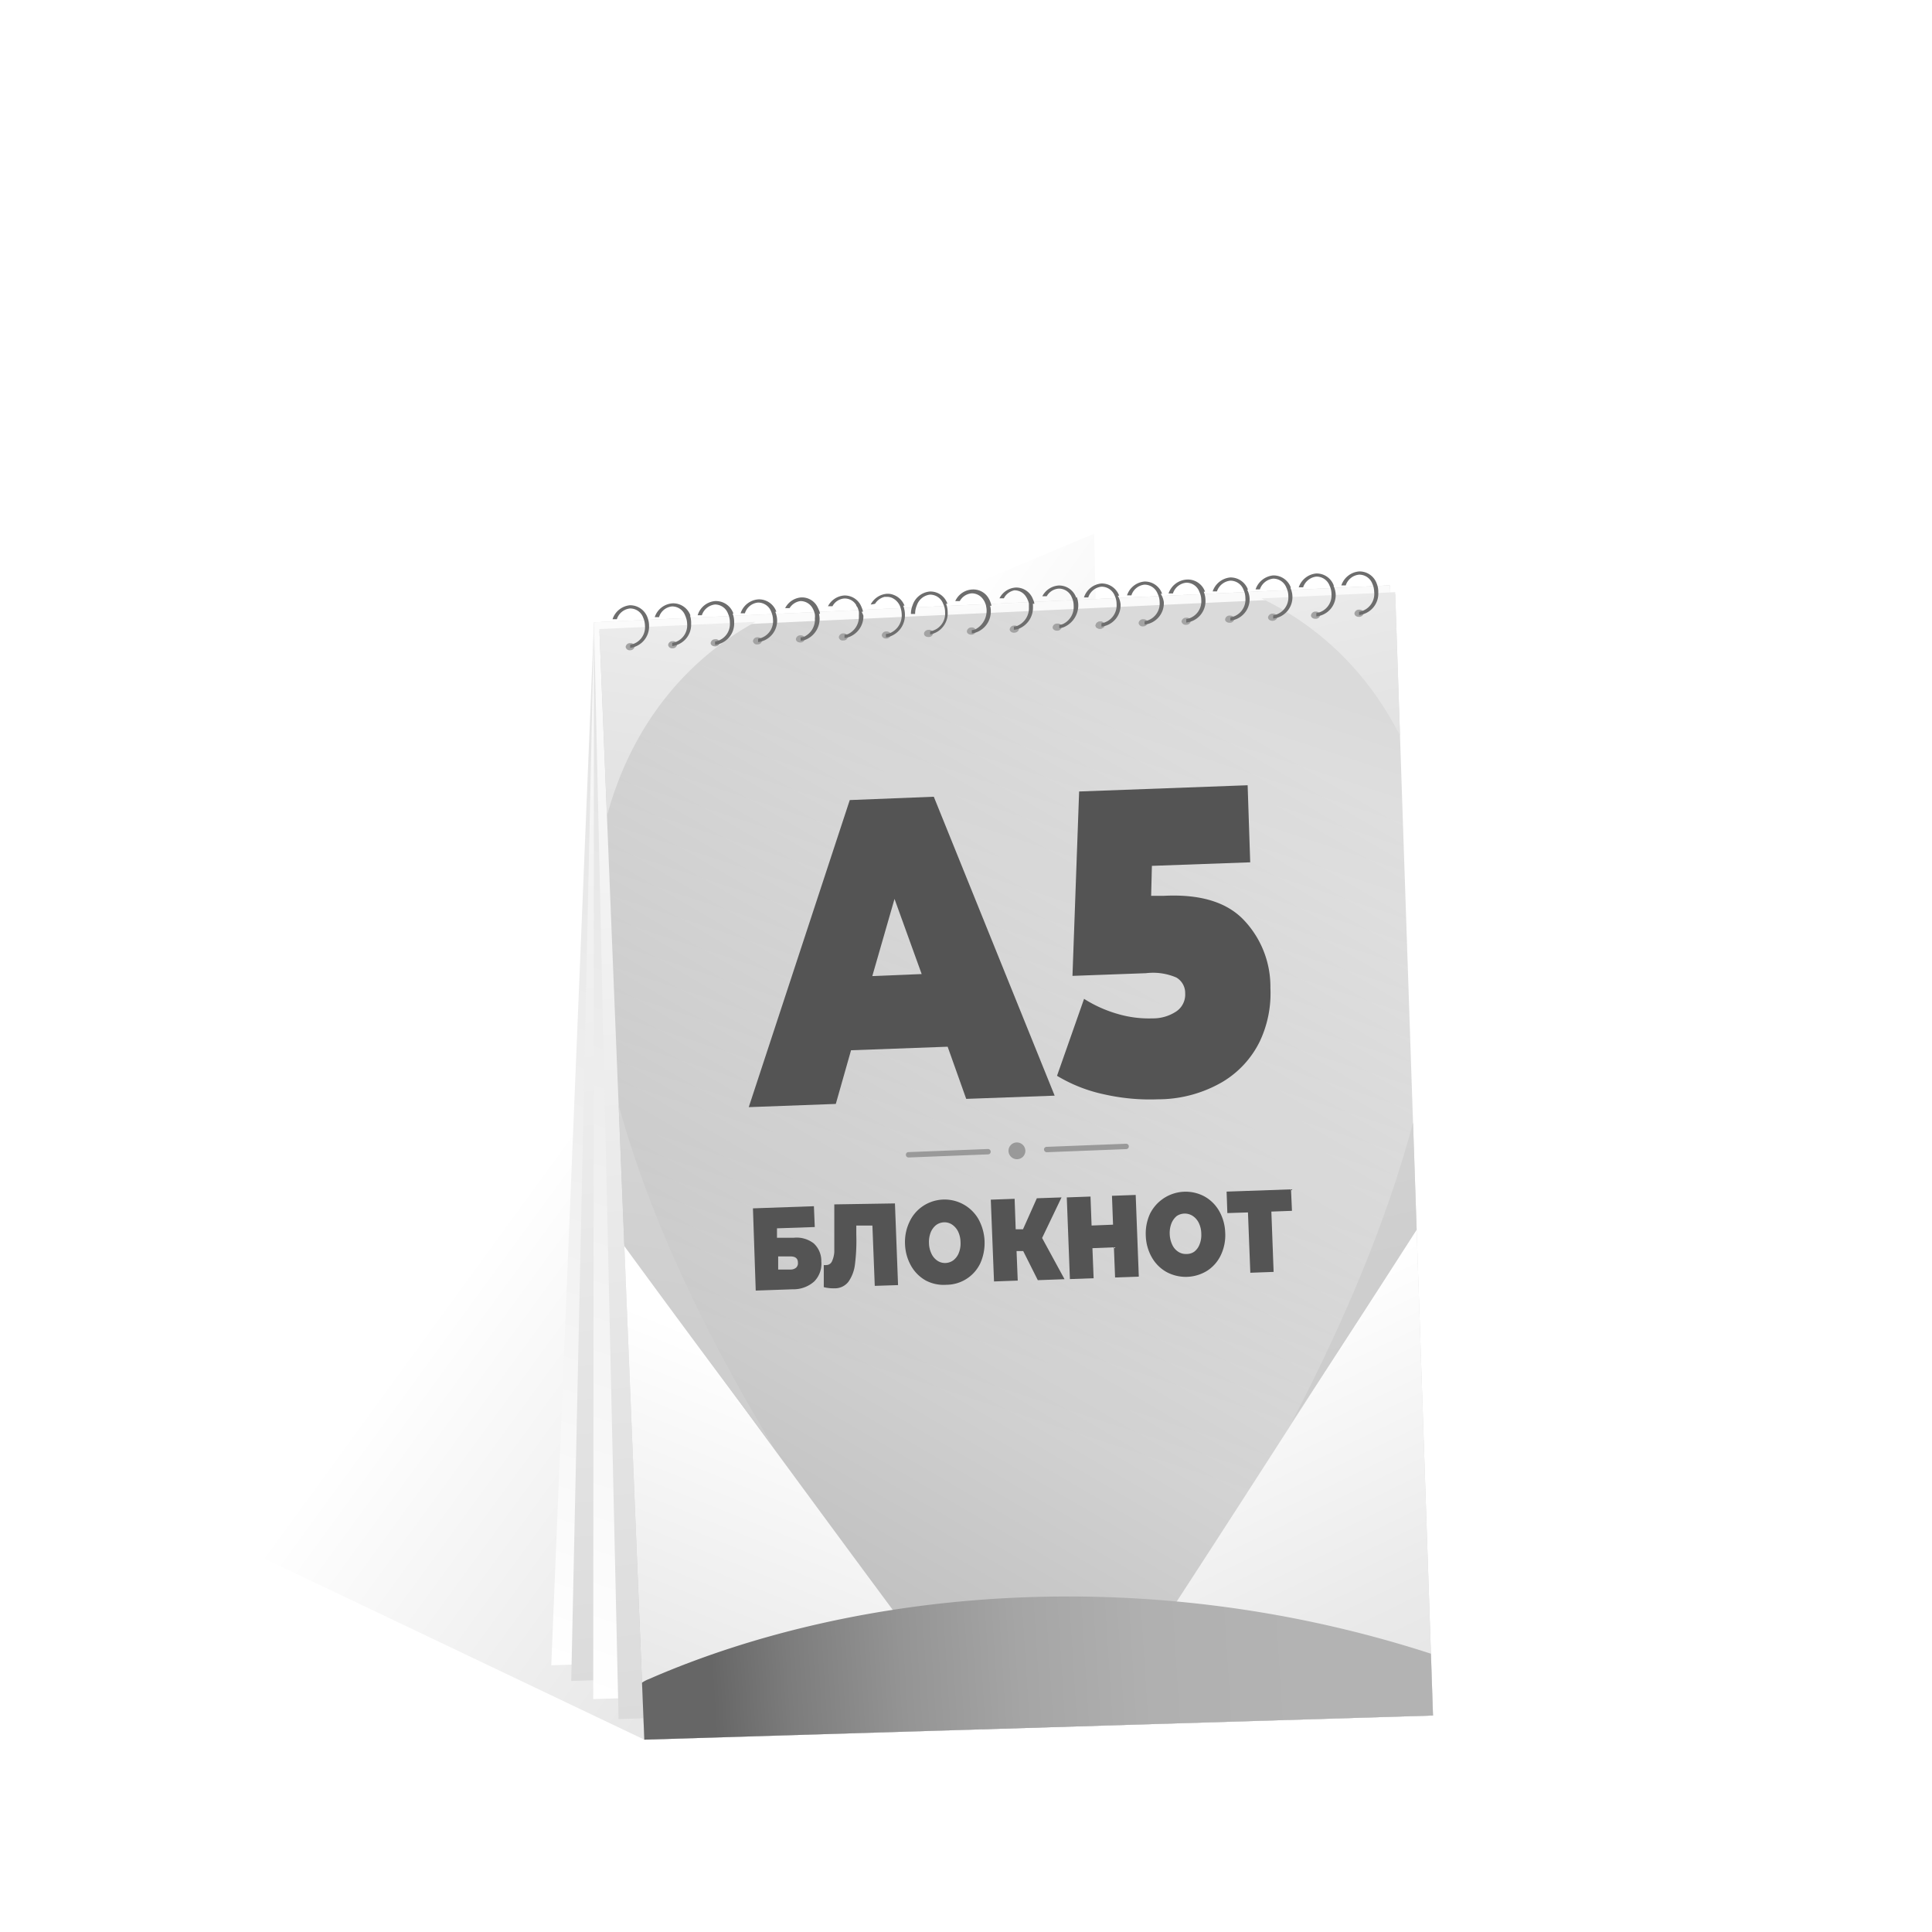 <svg xmlns="http://www.w3.org/2000/svg" xmlns:xlink="http://www.w3.org/1999/xlink" viewBox="0 0 180 180"><defs><style>.cls-1{fill:none;}.cls-2{fill:#fff;}.cls-3{fill:url(#Безымянный_градиент_115);}.cls-4{fill:url(#Безымянный_градиент_7);}.cls-5{fill:url(#Безымянный_градиент_7-2);}.cls-6{fill:url(#Безымянный_градиент_7-3);}.cls-7{fill:url(#Безымянный_градиент_7-4);}.cls-8{clip-path:url(#clip-path);}.cls-9{fill:url(#Безымянный_градиент_7-5);}.cls-10{fill:url(#Безымянный_градиент_188);}.cls-11{fill:url(#Безымянный_градиент_317);}.cls-12{fill:url(#Безымянный_градиент_317-2);}.cls-13{fill:url(#Безымянный_градиент_317-3);}.cls-14{fill:url(#Безымянный_градиент_317-4);}.cls-15{fill:url(#linear-gradient);}.cls-16{fill:#545454;}.cls-17{fill:#999;}.cls-18{fill:#a3a3a3;}.cls-19{fill:#6d6d6d;}</style><linearGradient id="Безымянный_градиент_115" x1="59.68" y1="95.79" x2="190.79" y2="191.34" gradientUnits="userSpaceOnUse"><stop offset="0" stop-opacity="0"/><stop offset="1" stop-opacity="0.4"/></linearGradient><linearGradient id="Безымянный_градиент_7" x1="95.24" y1="48.43" x2="58.18" y2="161.14" gradientTransform="matrix(1, 0, -0.04, 1, 18, 0)" gradientUnits="userSpaceOnUse"><stop offset="0" stop-color="#dadada"/><stop offset="0.71" stop-color="#f3f3f3"/><stop offset="1" stop-color="#fff"/></linearGradient><linearGradient id="Безымянный_градиент_7-2" x1="86.28" y1="156.17" x2="74.16" y2="44.94" gradientTransform="matrix(1, 0, -0.03, 1, 14.12, 0)" xlink:href="#Безымянный_градиент_7"/><linearGradient id="Безымянный_градиент_7-3" x1="111.02" y1="49.33" x2="73.09" y2="164.68" gradientTransform="matrix(1, 0, -0.01, 1, 0.69, -0.81)" xlink:href="#Безымянный_градиент_7"/><linearGradient id="Безымянный_градиент_7-4" x1="103.48" y1="160.26" x2="90.96" y2="45.34" gradientTransform="matrix(1, 0, 0.01, 1, -5.18, -0.81)" xlink:href="#Безымянный_градиент_7"/><clipPath id="clip-path"><polygon class="cls-1" points="129.99 55.17 55.84 58.61 60.03 162.08 133.51 159.83 129.99 55.17"/></clipPath><linearGradient id="Безымянный_градиент_7-5" x1="117.98" y1="60.11" x2="94.8" y2="130.59" gradientTransform="matrix(1, 0, 0.02, 1, -8.86, 0)" xlink:href="#Безымянный_градиент_7"/><linearGradient id="Безымянный_градиент_188" x1="118.25" y1="68.89" x2="48.41" y2="188.64" gradientUnits="userSpaceOnUse"><stop offset="0" stop-opacity="0"/><stop offset="0.97" stop-opacity="0.37"/><stop offset="1" stop-opacity="0.4"/></linearGradient><linearGradient id="Безымянный_градиент_317" x1="-203.94" y1="720.37" x2="-252.3" y2="583.85" gradientTransform="matrix(-1, -0.04, -0.06, 1, -137.97, -464.15)" gradientUnits="userSpaceOnUse"><stop offset="0" stop-color="#cbcbcb"/><stop offset="0.31" stop-color="#cecece"/><stop offset="0.56" stop-color="#d9d9d9"/><stop offset="0.8" stop-color="#eaeaea"/><stop offset="1" stop-color="#fff"/></linearGradient><linearGradient id="Безымянный_градиент_317-2" x1="-222.24" y1="616.6" x2="-236.71" y2="490.76" xlink:href="#Безымянный_градиент_317"/><linearGradient id="Безымянный_градиент_317-3" x1="242.09" y1="752.49" x2="193.73" y2="615.97" gradientTransform="matrix(0.99, -0.11, 0.12, 0.99, -153.88, -463.35)" xlink:href="#Безымянный_градиент_317"/><linearGradient id="Безымянный_градиент_317-4" x1="223.8" y1="648.73" x2="209.33" y2="522.88" gradientTransform="matrix(0.99, -0.11, 0.12, 0.99, -153.88, -463.35)" xlink:href="#Безымянный_градиент_317"/><linearGradient id="linear-gradient" x1="121.87" y1="159.54" x2="66.75" y2="163.04" gradientUnits="userSpaceOnUse"><stop offset="0" stop-color="#b3b3b3"/><stop offset="0.26" stop-color="#b0b0b0"/><stop offset="0.48" stop-color="#a5a5a5"/><stop offset="0.68" stop-color="#949494"/><stop offset="0.87" stop-color="#7c7c7c"/><stop offset="1" stop-color="#666"/></linearGradient></defs><g id="Layer_2" data-name="Layer 2"><g id="Layer_1-2" data-name="Layer 1"><rect class="cls-2" width="180" height="180"/><polygon class="cls-3" points="103.26 110.54 101.94 49.72 17.08 85.36 17.08 141.61 60.03 162.08 133.51 159.83 103.26 110.54"/><polygon class="cls-4" points="124.67 152.83 51.36 155.15 55.34 57.98 129.48 54.54 124.67 152.83"/><polygon class="cls-5" points="126.57 154.31 53.22 156.61 55.34 57.98 129.48 54.54 126.57 154.31"/><polygon class="cls-6" points="128.66 156.01 55.27 158.3 55.34 57.98 129.48 54.54 128.66 156.01"/><polygon class="cls-7" points="131.06 157.89 57.63 160.16 55.34 57.98 129.48 54.54 131.06 157.89"/><polygon class="cls-1" points="133.54 160.8 60.07 163.04 55.85 58.78 129.99 55.35 133.54 160.8"/><g class="cls-8"><polygon class="cls-9" points="133.54 160.8 60.07 163.04 55.85 58.78 129.99 55.35 133.54 160.8"/><polygon class="cls-10" points="133.51 159.83 60.03 162.08 55.85 58.78 129.99 55.35 133.51 159.83"/><path class="cls-11" d="M51.69,107.15c17.15,23.31,36.25,49.65,44,59.31a8.27,8.27,0,0,1,1.72,5.28l-41.55,2.58Z"/><path class="cls-12" d="M51.69,107.2,47.31,36.72A119.26,119.26,0,0,1,68.66,39.2c9.24,1.93,12.88,10.92,13,15.74C66,54.73,36.44,75.87,72.1,134.87,64.71,125.07,58.07,116,51.69,107.2Z"/><path class="cls-13" d="M139,103.58c-15.67,24.33-33.1,51.81-40.25,61.93a8.31,8.31,0,0,0-1.38,5.37H139Z"/><path class="cls-14" d="M139,103.63V33a118.87,118.87,0,0,0-21.15,3.81c-9.11,2.49-12.18,11.7-12.06,16.52,15.68-1.19,46.49,18.08,14.56,79.17C127.1,122.27,133.15,112.76,139,103.63Z"/><path class="cls-15" d="M139,157.38a14.32,14.32,0,0,0-5.35-3.2c-26.67-8.74-53.77-6.16-73,2.17l.4-.17-.6.26a2.73,2.73,0,0,0-.63.33h0a8.23,8.23,0,0,0-4,7.14,11.28,11.28,0,0,0,1.92,6.78l.14.18H139Z"/><path class="cls-16" d="M70.15,112.58l5.68-.2.08,1.94-3.52.12,0,.88,1.56,0a2.6,2.6,0,0,1,1.86.52,2.22,2.22,0,0,1,.71,1.69,2.35,2.35,0,0,1-.66,1.86,2.9,2.9,0,0,1-2,.73l-3.45.12Zm3.53,5.7a.78.78,0,0,0,.5-.18.57.57,0,0,0,.16-.47c0-.39-.25-.58-.71-.57l-1.13,0,0,1.22Z"/><path class="cls-16" d="M83.38,112.12l.29,7.61-2.17.07-.22-5.62-1.5,0,0,.89a17.36,17.36,0,0,1-.12,2.68,3.56,3.56,0,0,1-.6,1.65,1.59,1.59,0,0,1-1.31.63,3.61,3.61,0,0,1-1-.11l0-2.06a.65.65,0,0,0,.24,0,.57.57,0,0,0,.52-.34,2.46,2.46,0,0,0,.22-.88c0-.36,0-.84,0-1.43l0-3Z"/><path class="cls-16" d="M86.25,119.3a3.6,3.6,0,0,1-1.37-1.37,4.4,4.4,0,0,1-.56-2,4.34,4.34,0,0,1,.4-2.06A3.57,3.57,0,0,1,86,112.36a3.64,3.64,0,0,1,5.17,1.24,4.62,4.62,0,0,1,.16,4.1,3.51,3.51,0,0,1-3.15,2A3.58,3.58,0,0,1,86.25,119.3Zm2.58-1.89a1.59,1.59,0,0,0,.5-.68,2.36,2.36,0,0,0,.16-1,2.41,2.41,0,0,0-.23-1,1.68,1.68,0,0,0-.56-.64,1.26,1.26,0,0,0-.75-.21,1.3,1.3,0,0,0-.74.26,1.68,1.68,0,0,0-.5.68,2.49,2.49,0,0,0-.16,1,2.42,2.42,0,0,0,.24,1,1.58,1.58,0,0,0,.55.64,1.26,1.26,0,0,0,.75.21A1.3,1.3,0,0,0,88.83,117.41Z"/><path class="cls-16" d="M97.09,115.34l2.09,3.84-2.49.09-1.36-2.71-.62,0,.11,2.75-2.21.08-.3-7.62,2.22-.08.1,2.84.68,0,1.29-2.89,2.3-.08Z"/><path class="cls-16" d="M105.81,111.33l.29,7.61-2.21.08-.11-2.81-2,.08.11,2.8-2.21.08-.29-7.61,2.21-.08.1,2.7,2-.08-.1-2.69Z"/><path class="cls-16" d="M108.68,118.51a3.6,3.6,0,0,1-1.37-1.37,4.36,4.36,0,0,1-.56-2,4.41,4.41,0,0,1,.4-2.07,3.71,3.71,0,0,1,5.07-1.6,3.59,3.59,0,0,1,1.38,1.38,4.35,4.35,0,0,1,.55,2,4.29,4.29,0,0,1-.4,2.07,3.51,3.51,0,0,1-1.26,1.46,3.78,3.78,0,0,1-3.81.13Zm2.58-1.89a1.53,1.53,0,0,0,.5-.68,2.31,2.31,0,0,0,.16-1,2.34,2.34,0,0,0-.23-1,1.63,1.63,0,0,0-.56-.65,1.35,1.35,0,0,0-1.49,0,1.71,1.71,0,0,0-.5.69,2.47,2.47,0,0,0-.16,1,2.54,2.54,0,0,0,.24,1,1.52,1.52,0,0,0,.55.64,1.26,1.26,0,0,0,.75.21A1.21,1.21,0,0,0,111.26,116.62Z"/><path class="cls-16" d="M120.37,112.81l-1.92.07.21,5.62-2.17.08-.22-5.62-1.92.06-.07-2,6-.21Z"/><path class="cls-17" d="M92.06,107.55l-7.4.29a.25.25,0,0,1-.26-.24h0a.24.24,0,0,1,.24-.26l7.4-.29a.25.25,0,0,1,.26.24h0A.24.24,0,0,1,92.06,107.55Z"/><path class="cls-17" d="M104.93,107.06l-7.4.29a.26.26,0,0,1-.26-.24h0a.24.24,0,0,1,.24-.26l7.4-.29a.25.25,0,0,1,.26.24h0A.25.25,0,0,1,104.93,107.06Z"/><path class="cls-17" d="M94.78,108h0a.79.79,0,0,1-.82-.75h0a.78.78,0,0,1,.75-.81h0a.79.79,0,0,1,.82.75h0A.78.78,0,0,1,94.78,108Z"/><path class="cls-16" d="M88.29,97.52l-9,.33-1.42,5-8.11.3,9.41-28.61L87,74.23l11.26,27.85-8.24.3Zm-2.42-6.77-2.53-7-2.07,7.19Z"/><path class="cls-16" d="M115.8,85.63a9,9,0,0,1,2.56,6.42,10.45,10.45,0,0,1-1,5,9,9,0,0,1-3.48,3.76,11.94,11.94,0,0,1-6,1.61,19.3,19.3,0,0,1-5-.46,14.2,14.2,0,0,1-4.4-1.73L101,93.06a12,12,0,0,0,3.18,1.42,10.29,10.29,0,0,0,3.2.4,3.91,3.91,0,0,0,2.23-.66,1.89,1.89,0,0,0,.81-1.67,1.66,1.66,0,0,0-.83-1.48,5.49,5.49,0,0,0-2.82-.4l-6.85.25.62-17.18,15.7-.58.24,7.18-9.16.33-.07,2.79,1.21,0C111.72,83.3,114.19,84,115.8,85.63Z"/></g><path class="cls-18" d="M59.13,60.23a.37.37,0,0,0-.42-.31.4.4,0,0,0-.42.35.37.37,0,0,0,.42.31A.41.41,0,0,0,59.13,60.23Z"/><path class="cls-18" d="M63.09,60.05a.37.37,0,0,0-.42-.31.39.39,0,0,0-.42.35.37.37,0,0,0,.42.31A.41.41,0,0,0,63.09,60.05Z"/><path class="cls-18" d="M67.06,59.87a.36.36,0,0,0-.43-.31.4.4,0,0,0-.42.35c0,.18.19.32.43.31A.41.41,0,0,0,67.06,59.87Z"/><path class="cls-18" d="M71,59.69c0-.19-.19-.33-.43-.32a.41.41,0,0,0-.42.36.37.37,0,0,0,.42.31A.41.41,0,0,0,71,59.69Z"/><path class="cls-18" d="M75,59.5c0-.18-.19-.32-.43-.31a.41.41,0,0,0-.42.35c0,.19.19.33.43.32A.41.41,0,0,0,75,59.5Z"/><path class="cls-18" d="M79,59.32c0-.18-.2-.32-.43-.31a.41.41,0,0,0-.42.35.35.35,0,0,0,.42.31A.4.4,0,0,0,79,59.32Z"/><path class="cls-18" d="M83,59.14c0-.18-.19-.32-.43-.31a.41.41,0,0,0-.42.35.37.37,0,0,0,.42.31A.41.41,0,0,0,83,59.14Z"/><path class="cls-18" d="M86.94,59a.37.37,0,0,0-.42-.32c-.24,0-.43.17-.43.36s.19.32.43.31A.41.41,0,0,0,86.94,59Z"/><path class="cls-18" d="M90.93,58.78a.37.37,0,0,0-.42-.32.41.41,0,0,0-.43.35c0,.19.19.33.43.32A.41.41,0,0,0,90.93,58.78Z"/><path class="cls-18" d="M94.93,58.59a.38.38,0,0,0-.43-.31.41.41,0,0,0-.43.35c0,.19.19.33.43.32S94.93,58.78,94.93,58.59Z"/><path class="cls-18" d="M98.92,58.41a.36.36,0,0,0-.42-.31.4.4,0,0,0-.43.35c0,.18.19.32.43.31A.41.41,0,0,0,98.92,58.41Z"/><path class="cls-18" d="M102.92,58.23a.37.37,0,0,0-.42-.32.41.41,0,0,0-.43.36c0,.18.19.32.43.31S102.93,58.41,102.92,58.23Z"/><path class="cls-18" d="M102.92,58.23a.37.37,0,0,0-.42-.32.41.41,0,0,0-.43.36c0,.18.19.32.43.31S102.93,58.41,102.92,58.23Z"/><path class="cls-18" d="M106.93,58c0-.18-.19-.32-.43-.31a.41.41,0,0,0-.42.35.37.37,0,0,0,.42.32A.41.41,0,0,0,106.93,58Z"/><path class="cls-18" d="M110.94,57.86a.36.36,0,0,0-.43-.31.41.41,0,0,0-.43.35.38.38,0,0,0,.43.31A.41.41,0,0,0,110.94,57.86Z"/><path class="cls-18" d="M115,57.67c0-.19-.19-.33-.43-.32a.41.41,0,0,0-.43.36c0,.18.19.32.43.31A.41.41,0,0,0,115,57.67Z"/><path class="cls-18" d="M119,57.48c0-.18-.19-.32-.43-.31a.41.41,0,0,0-.43.35c0,.19.19.33.43.32S119,57.67,119,57.48Z"/><path class="cls-18" d="M123,57.3c0-.19-.19-.33-.43-.32a.41.41,0,0,0-.43.36c0,.18.19.32.43.31A.41.41,0,0,0,123,57.3Z"/><path class="cls-18" d="M127.05,57.11c0-.18-.19-.32-.43-.31a.41.41,0,0,0-.43.35c0,.19.19.33.43.32A.41.41,0,0,0,127.05,57.11Z"/><path class="cls-19" d="M60.33,57.54a1.72,1.72,0,0,0-1.64-1.15,1.89,1.89,0,0,0-1.62,1.3l.4,0a1.44,1.44,0,0,1,1.23-1,1.29,1.29,0,0,1,1.23.87,1.9,1.9,0,0,1,.16.73v0a1.65,1.65,0,0,1-1.38,1.78v.29a2,2,0,0,0,1.76-2.08A2.16,2.16,0,0,0,60.33,57.54Zm4-.19a1.71,1.71,0,0,0-1.64-1.14A1.87,1.87,0,0,0,61,57.5h.4a1.4,1.4,0,0,1,1.22-1,1.29,1.29,0,0,1,1.22.86,1.94,1.94,0,0,1,.18.77v0a1.66,1.66,0,0,1-1.39,1.77v.29a2,2,0,0,0,1.76-2.08A2.22,2.22,0,0,0,64.29,57.35Zm4-.18A1.72,1.72,0,0,0,66.62,56,1.86,1.86,0,0,0,65,57.32l.39,0a1.46,1.46,0,0,1,1.22-1,1.29,1.29,0,0,1,1.22.86A1.89,1.89,0,0,1,68,58v0a1.65,1.65,0,0,1-1.38,1.77v.31A2,2,0,0,0,68.4,58,2.18,2.18,0,0,0,68.26,57.17Zm4-.18a1.71,1.71,0,0,0-1.64-1.15A1.87,1.87,0,0,0,69,57.14l.4,0a1.42,1.42,0,0,1,1.22-1,1.29,1.29,0,0,1,1.23.85,2.06,2.06,0,0,1,.17.75v0a1.66,1.66,0,0,1-1.39,1.77v.31a2,2,0,0,0,1.77-2.1A2.13,2.13,0,0,0,72.23,57Zm4.07.19a1.29,1.29,0,0,0-.12-.38,2.56,2.56,0,0,0-.11-.24,1.62,1.62,0,0,0-1.51-.9,1.83,1.83,0,0,0-1.51,1l.41,0A1.42,1.42,0,0,1,74.57,56a1.29,1.29,0,0,1,1.11.62,1.79,1.79,0,0,1,.12.24,1.89,1.89,0,0,1,.12.38,1.5,1.5,0,0,1,0,.37v0a1.75,1.75,0,0,1-1,1.71,1.3,1.3,0,0,1-.33.07v.3a1.47,1.47,0,0,0,.41-.07,2.1,2.1,0,0,0,1.36-2A2.59,2.59,0,0,0,76.3,57.18Zm4-.19a1.58,1.58,0,0,0-.11-.37,2.72,2.72,0,0,0-.11-.25,1.67,1.67,0,0,0-1.52-.89,1.85,1.85,0,0,0-1.52,1h.42a1.36,1.36,0,0,1,1.1-.72,1.24,1.24,0,0,1,1.11.61c0,.08.09.16.13.24a2.4,2.4,0,0,1,.12.38,2.33,2.33,0,0,1,0,.37v0a1.77,1.77,0,0,1-1,1.71.94.94,0,0,1-.34.07v.3a1.29,1.29,0,0,0,.39-.08,2.06,2.06,0,0,0,1.37-2A2.85,2.85,0,0,0,80.28,57Zm3.87-.56a1.73,1.73,0,0,0-1-1,1.47,1.47,0,0,0-.63-.11,1.86,1.86,0,0,0-1.52,1h0a1.85,1.85,0,0,0,.41-.07,1.44,1.44,0,0,1,.88-.64h0l.2,0a1.09,1.09,0,0,1,.47.08,1.47,1.47,0,0,1,.77.78,2.23,2.23,0,0,1,.16.76v0A1.78,1.78,0,0,1,82.88,59a1.37,1.37,0,0,1-.34.07v.3a1.89,1.89,0,0,0,.4-.08,2.09,2.09,0,0,0,1.37-2A2.32,2.32,0,0,0,84.15,56.43Zm4-.18a1.67,1.67,0,0,0-1.64-1.14,1.86,1.86,0,0,0-1.61,1.29,2.11,2.11,0,0,0-.15.8v0l.39,0a.43.43,0,0,1,0,0,1.91,1.91,0,0,1,.16-.8,1.47,1.47,0,0,1,1.23-1,1.31,1.31,0,0,1,1.23.87,1.7,1.7,0,0,1,.17.76v0a1.67,1.67,0,0,1-1.39,1.79v.29A2,2,0,0,0,88.29,57,2,2,0,0,0,88.14,56.25Zm4.1.19a2.38,2.38,0,0,0-.11-.38,1.75,1.75,0,0,0-.11-.24,1.64,1.64,0,0,0-1.52-.9A1.84,1.84,0,0,0,89,56l.42,0a1.41,1.41,0,0,1,1.1-.72h0a1.28,1.28,0,0,1,1.11.61.92.92,0,0,1,.13.24,1.13,1.13,0,0,1,.12.38,1.95,1.95,0,0,1-1,2.12,1,1,0,0,1-.34.07V59a1.29,1.29,0,0,0,.4-.08,2.06,2.06,0,0,0,1.37-2A1.39,1.39,0,0,0,92.24,56.44Zm4-.19a1.21,1.21,0,0,0-.11-.37,2.72,2.72,0,0,0-.11-.25,1.66,1.66,0,0,0-1.52-.89,1.82,1.82,0,0,0-1.51,1l.41,0A1.41,1.41,0,0,1,94.5,55a1.24,1.24,0,0,1,1.1.61,1.41,1.41,0,0,1,.13.24,1.71,1.71,0,0,1,.13.38c0,.12,0,.25,0,.37v0a1.77,1.77,0,0,1-1.06,1.7,1.05,1.05,0,0,1-.34.08v.29a1.34,1.34,0,0,0,.4-.07,2.11,2.11,0,0,0,1.38-2A3,3,0,0,0,96.23,56.25Zm3.9-.56a1.68,1.68,0,0,0-1.64-1.14,1.86,1.86,0,0,0-1.52,1l.41,0a1.4,1.4,0,0,1,1.11-.71,1.29,1.29,0,0,1,1.24.85,1.76,1.76,0,0,1,.16.75v0a1.75,1.75,0,0,1-1,1.7,1,1,0,0,1-.34.07v.31a1.35,1.35,0,0,0,.4-.08,2.21,2.21,0,0,0,1.23-2.82Zm4-.19a1.73,1.73,0,0,0-1.65-1.14,1.9,1.9,0,0,0-1.63,1.3l.4,0a1.45,1.45,0,0,1,1.24-1,1.32,1.32,0,0,1,1.23.85,1.79,1.79,0,0,1,.17.78v0a1.69,1.69,0,0,1-1.41,1.78v.31a2,2,0,0,0,1.78-2.11A2.07,2.07,0,0,0,104.14,55.5Zm0,0a1.73,1.73,0,0,0-1.65-1.14,1.9,1.9,0,0,0-1.63,1.3l.4,0a1.45,1.45,0,0,1,1.24-1,1.32,1.32,0,0,1,1.23.85,1.79,1.79,0,0,1,.17.78v0a1.69,1.69,0,0,1-1.41,1.78v.31a2,2,0,0,0,1.78-2.11A2.07,2.07,0,0,0,104.14,55.5Zm4-.18a1.69,1.69,0,0,0-1.64-1.14,1.88,1.88,0,0,0-1.63,1.29l.41,0a1.43,1.43,0,0,1,1.22-1,1.31,1.31,0,0,1,1.23.86,1.75,1.75,0,0,1,.18.77v0a1.67,1.67,0,0,1-1.4,1.78v.31a2,2,0,0,0,1.79-2.1A2,2,0,0,0,108.14,55.32Zm4-.19A1.69,1.69,0,0,0,110.52,54h0a1.91,1.91,0,0,0-1.65,1.29l.41,0a1.45,1.45,0,0,1,1.23-1,1.27,1.27,0,0,1,1.23.85,1.74,1.74,0,0,1,.18.76v0a1.67,1.67,0,0,1-1.4,1.78V58a2,2,0,0,0,1.79-2.11A2.07,2.07,0,0,0,112.15,55.13Zm4-.19a1.72,1.72,0,0,0-1.65-1.14,1.92,1.92,0,0,0-1.64,1.3l.4,0a1.47,1.47,0,0,1,1.24-1,1.3,1.3,0,0,1,1.24.86,1.77,1.77,0,0,1,.17.77v0a1.67,1.67,0,0,1-1.4,1.79v.3a2,2,0,0,0,1.79-2.11A2.05,2.05,0,0,0,116.2,54.94Zm4-.18a1.71,1.71,0,0,0-1.64-1.15,1.92,1.92,0,0,0-1.65,1.3l.4,0a1.48,1.48,0,0,1,1.24-1,1.31,1.31,0,0,1,1.24.87,1.7,1.7,0,0,1,.17.76v0a1.68,1.68,0,0,1-1.41,1.79v.3a2,2,0,0,0,1.79-2.1A2.07,2.07,0,0,0,120.22,54.76Zm4-.19a1.69,1.69,0,0,0-1.64-1.14A1.9,1.9,0,0,0,121,54.72l.41,0a1.47,1.47,0,0,1,1.23-1,1.3,1.3,0,0,1,1.24.86,1.73,1.73,0,0,1,.17.76v0a1.66,1.66,0,0,1-1.41,1.78v.31a2,2,0,0,0,1.8-2.11A2.32,2.32,0,0,0,124.24,54.57Zm4-.19a1.69,1.69,0,0,0-1.65-1.14,1.91,1.91,0,0,0-1.65,1.3l.41,0a1.45,1.45,0,0,1,1.24-1,1.3,1.3,0,0,1,1.24.85,1.88,1.88,0,0,1,.17.76v0A1.69,1.69,0,0,1,126.62,57v.3a2,2,0,0,0,1.79-2.11A2,2,0,0,0,128.27,54.38Z"/></g></g></svg>